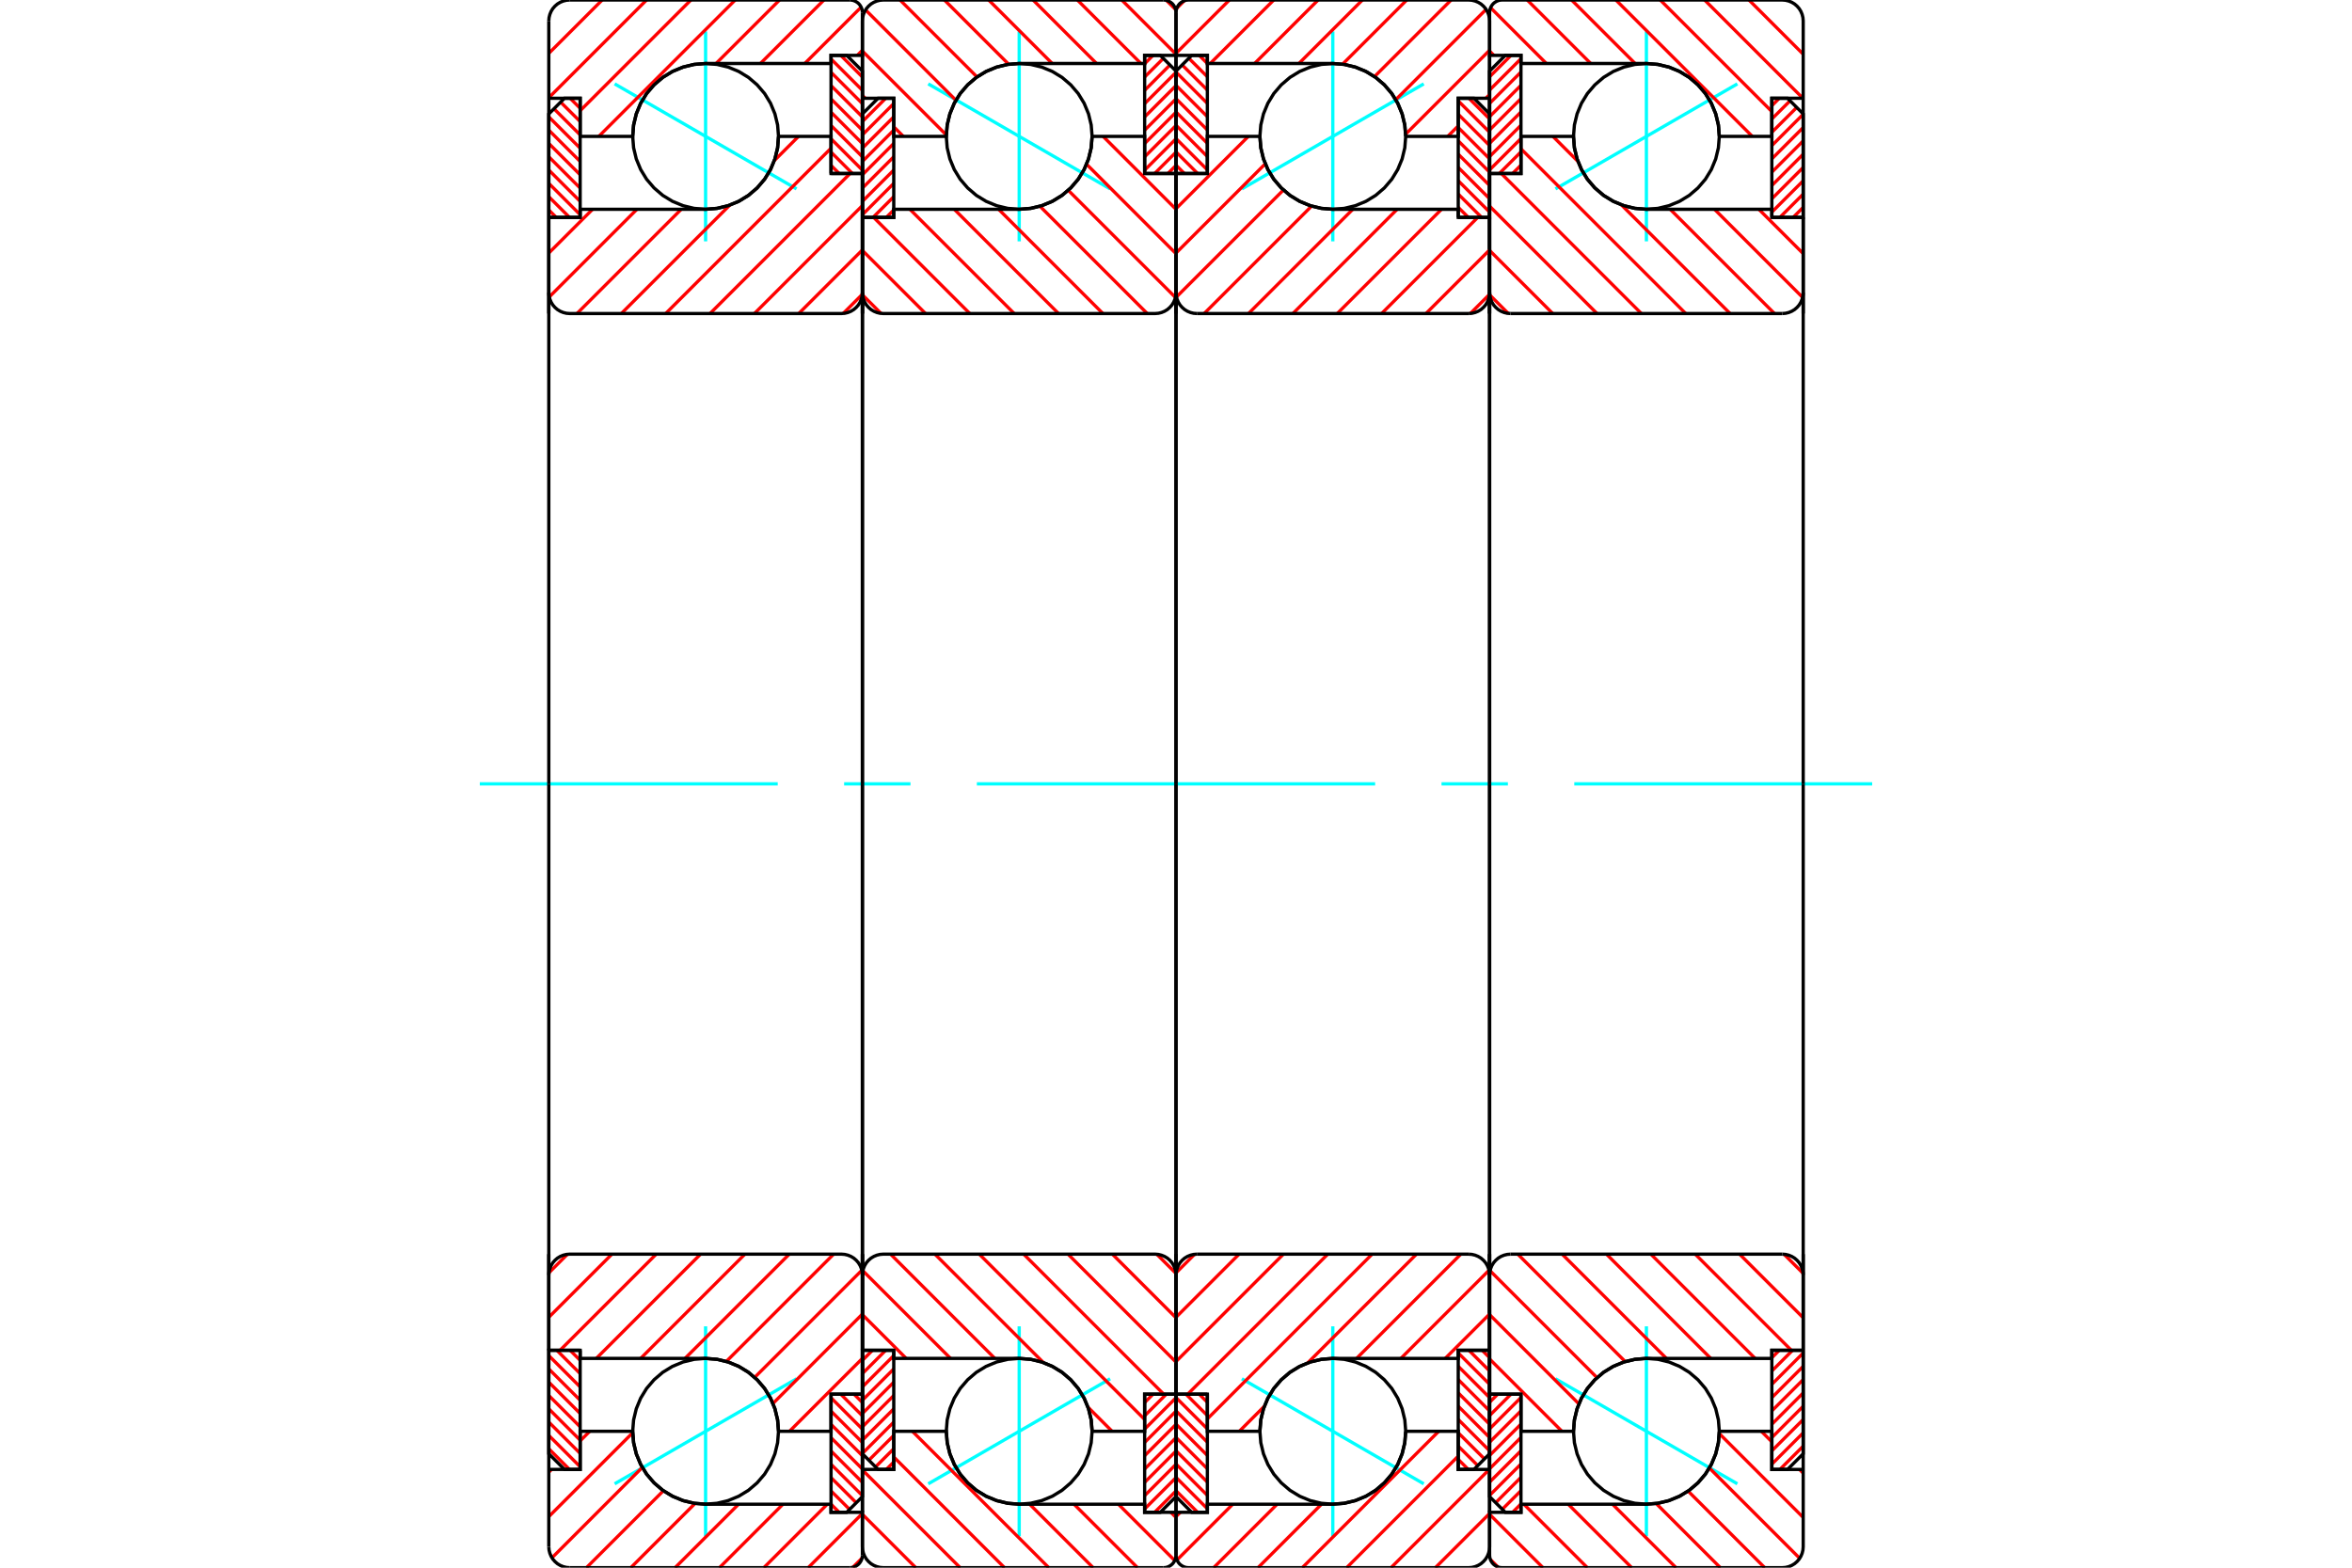 <?xml version="1.0" standalone="no"?>
<!DOCTYPE svg PUBLIC "-//W3C//DTD SVG 1.1//EN"
	"http://www.w3.org/Graphics/SVG/1.1/DTD/svg11.dtd">
<svg xmlns="http://www.w3.org/2000/svg" height="100%" width="100%" viewBox="0 0 36000 24000">
	<rect x="-1800" y="-1200" width="39600" height="26400" style="fill:#FFF"/>
	<g style="fill:none; fill-rule:evenodd" transform="matrix(1 0 0 1 0 0)">
		<g style="fill:none; stroke:#000; stroke-width:50; shape-rendering:geometricPrecision">
		</g>
		<g style="fill:none; stroke:#0FF; stroke-width:50; shape-rendering:geometricPrecision">
			<line x1="26592" y1="1284" x2="23808" y2="2892"/>
			<line x1="25200" y1="3695" x2="25200" y2="481"/>
			<line x1="25200" y1="23519" x2="25200" y2="20305"/>
			<line x1="23808" y1="21108" x2="26592" y2="22716"/>
		</g>
		<g style="fill:none; stroke:#F00; stroke-width:50; shape-rendering:geometricPrecision">
			<line x1="23280" y1="2528" x2="23152" y2="2656"/>
			<line x1="23280" y1="2325" x2="22949" y2="2656"/>
			<line x1="23280" y1="2121" x2="22800" y2="2601"/>
			<line x1="23280" y1="1917" x2="22800" y2="2397"/>
			<line x1="23280" y1="1714" x2="22800" y2="2194"/>
			<line x1="23280" y1="1510" x2="22800" y2="1990"/>
			<line x1="23280" y1="1306" x2="22800" y2="1786"/>
			<line x1="23280" y1="1103" x2="22800" y2="1583"/>
			<line x1="23280" y1="899" x2="22800" y2="1379"/>
			<line x1="23127" y1="848" x2="22800" y2="1175"/>
		</g>
		<g style="fill:none; stroke:#000; stroke-width:50; shape-rendering:geometricPrecision">
			<polyline points="22800,2656 22800,1088 23040,848 23280,848 23280,2656 22800,2656"/>
		</g>
		<g style="fill:none; stroke:#0FF; stroke-width:50; shape-rendering:geometricPrecision">
			<line x1="7344" y1="12000" x2="11904" y2="12000"/>
			<line x1="12920" y1="12000" x2="13936" y2="12000"/>
			<line x1="14952" y1="12000" x2="21048" y2="12000"/>
			<line x1="22064" y1="12000" x2="23080" y2="12000"/>
			<line x1="24096" y1="12000" x2="28656" y2="12000"/>
		</g>
		<g style="fill:none; stroke:#F00; stroke-width:50; shape-rendering:geometricPrecision">
			<line x1="23280" y1="23024" x2="23152" y2="23152"/>
			<line x1="23280" y1="22821" x2="22994" y2="23106"/>
			<line x1="23280" y1="22617" x2="22893" y2="23005"/>
			<line x1="23280" y1="22413" x2="22800" y2="22893"/>
			<line x1="23280" y1="22210" x2="22800" y2="22690"/>
			<line x1="23280" y1="22006" x2="22800" y2="22486"/>
			<line x1="23280" y1="21802" x2="22800" y2="22282"/>
			<line x1="23280" y1="21599" x2="22800" y2="22079"/>
			<line x1="23280" y1="21395" x2="22800" y2="21875"/>
			<line x1="23127" y1="21344" x2="22800" y2="21671"/>
			<line x1="22924" y1="21344" x2="22800" y2="21468"/>
		</g>
		<g style="fill:none; stroke:#000; stroke-width:50; shape-rendering:geometricPrecision">
			<polyline points="23280,21344 23280,23152 23040,23152 22800,22912 22800,21344 23280,21344"/>
		</g>
		<g style="fill:none; stroke:#F00; stroke-width:50; shape-rendering:geometricPrecision">
			<line x1="27120" y1="20786" x2="27234" y2="20672"/>
			<line x1="27120" y1="20989" x2="27437" y2="20672"/>
			<line x1="27120" y1="21193" x2="27600" y2="20713"/>
			<line x1="27120" y1="21397" x2="27600" y2="20917"/>
			<line x1="27120" y1="21600" x2="27600" y2="21120"/>
			<line x1="27120" y1="21804" x2="27600" y2="21324"/>
			<line x1="27120" y1="22008" x2="27600" y2="21528"/>
			<line x1="27120" y1="22211" x2="27600" y2="21731"/>
			<line x1="27120" y1="22415" x2="27600" y2="21935"/>
			<line x1="27243" y1="22496" x2="27600" y2="22139"/>
		</g>
		<g style="fill:none; stroke:#000; stroke-width:50; shape-rendering:geometricPrecision">
			<polyline points="27600,20672 27600,22256 27360,22496 27120,22496 27120,20672 27600,20672"/>
		</g>
		<g style="fill:none; stroke:#F00; stroke-width:50; shape-rendering:geometricPrecision">
			<line x1="27120" y1="1618" x2="27234" y2="1504"/>
			<line x1="27120" y1="1821" x2="27399" y2="1543"/>
			<line x1="27120" y1="2025" x2="27501" y2="1645"/>
			<line x1="27120" y1="2229" x2="27600" y2="1749"/>
			<line x1="27120" y1="2432" x2="27600" y2="1952"/>
			<line x1="27120" y1="2636" x2="27600" y2="2156"/>
			<line x1="27120" y1="2840" x2="27600" y2="2360"/>
			<line x1="27120" y1="3043" x2="27600" y2="2563"/>
			<line x1="27120" y1="3247" x2="27600" y2="2767"/>
			<line x1="27243" y1="3328" x2="27600" y2="2971"/>
			<line x1="27446" y1="3328" x2="27600" y2="3174"/>
		</g>
		<g style="fill:none; stroke:#000; stroke-width:50; shape-rendering:geometricPrecision">
			<polyline points="27120,3328 27120,1504 27360,1504 27600,1744 27600,3328 27120,3328"/>
			<polyline points="26316,2088 26302,1913 26261,1743 26194,1581 26103,1432 25989,1299 25856,1185 25707,1094 25545,1027 25375,986 25200,972 25025,986 24855,1027 24693,1094 24544,1185 24411,1299 24297,1432 24206,1581 24139,1743 24098,1913 24084,2088 24098,2263 24139,2433 24206,2595 24297,2744 24411,2877 24544,2991 24693,3082 24855,3149 25025,3190 25200,3204 25375,3190 25545,3149 25707,3082 25856,2991 25989,2877 26103,2744 26194,2595 26261,2433 26302,2263 26316,2088"/>
			<polyline points="26316,21912 26302,21737 26261,21567 26194,21405 26103,21256 25989,21123 25856,21009 25707,20918 25545,20851 25375,20810 25200,20796 25025,20810 24855,20851 24693,20918 24544,21009 24411,21123 24297,21256 24206,21405 24139,21567 24098,21737 24084,21912 24098,22087 24139,22257 24206,22419 24297,22568 24411,22701 24544,22815 24693,22906 24855,22973 25025,23014 25200,23028 25375,23014 25545,22973 25707,22906 25856,22815 25989,22701 26103,22568 26194,22419 26261,22257 26302,22087 26316,21912"/>
		</g>
		<g style="fill:none; stroke:#F00; stroke-width:50; shape-rendering:geometricPrecision">
			<line x1="26770" y1="0" x2="27600" y2="830"/>
			<line x1="26091" y1="0" x2="27595" y2="1504"/>
			<line x1="25412" y1="0" x2="27120" y2="1708"/>
			<line x1="24733" y1="0" x2="26821" y2="2088"/>
			<line x1="24055" y1="0" x2="25027" y2="972"/>
			<line x1="23376" y1="0" x2="24348" y2="972"/>
			<line x1="22815" y1="118" x2="23669" y2="972"/>
			<line x1="22800" y1="782" x2="22866" y2="848"/>
			<line x1="26959" y1="21912" x2="27120" y2="22073"/>
			<line x1="27543" y1="22496" x2="27600" y2="22553"/>
			<line x1="26315" y1="21946" x2="27600" y2="23231"/>
			<line x1="26164" y1="22474" x2="27547" y2="23857"/>
			<line x1="25838" y1="22827" x2="27011" y2="24000"/>
			<line x1="25350" y1="23018" x2="26332" y2="24000"/>
			<line x1="24681" y1="23028" x2="25653" y2="24000"/>
			<line x1="24003" y1="23028" x2="24975" y2="24000"/>
			<line x1="23324" y1="23028" x2="24296" y2="24000"/>
			<line x1="22800" y1="23183" x2="23617" y2="24000"/>
			<line x1="22812" y1="23874" x2="22926" y2="23988"/>
		</g>
		<g style="fill:none; stroke:#000; stroke-width:50; shape-rendering:geometricPrecision">
			<polyline points="27600,4800 27600,1504 27600,320 27596,270 27584,221 27565,175 27539,132 27506,94 27468,61 27425,35 27379,16 27330,4 27280,0 22992,0 22962,2 22933,9 22905,21 22879,37 22856,56 22837,79 22821,105 22809,133 22802,162 22800,192 22800,848 23280,848 23280,972 25200,972"/>
			<polyline points="26316,2088 26302,1913 26261,1743 26194,1581 26103,1432 25989,1299 25856,1185 25707,1094 25545,1027 25375,986 25200,972"/>
			<polyline points="26316,2088 27120,2088 27120,1504 27600,1504"/>
			<line x1="22800" y1="848" x2="22800" y2="4800"/>
			<line x1="22800" y1="19200" x2="22800" y2="23152"/>
			<polyline points="27600,22496 27120,22496 27120,21912 26316,21912"/>
			<polyline points="25200,23028 25375,23014 25545,22973 25707,22906 25856,22815 25989,22701 26103,22568 26194,22419 26261,22257 26302,22087 26316,21912"/>
			<polyline points="25200,23028 23280,23028 23280,23152 22800,23152 22800,23808 22802,23838 22809,23867 22821,23895 22837,23921 22856,23944 22879,23963 22905,23979 22933,23991 22962,23998 22992,24000 27280,24000 27330,23996 27379,23984 27425,23965 27468,23939 27506,23906 27539,23868 27565,23825 27584,23779 27596,23730 27600,23680 27600,22496 27600,19200"/>
		</g>
		<g style="fill:none; stroke:#F00; stroke-width:50; shape-rendering:geometricPrecision">
			<line x1="26921" y1="3204" x2="27600" y2="3883"/>
			<line x1="26242" y1="3204" x2="27591" y2="4553"/>
			<line x1="25564" y1="3204" x2="27160" y2="4800"/>
			<line x1="23769" y1="2088" x2="24153" y2="2472"/>
			<line x1="24816" y1="3135" x2="26481" y2="4800"/>
			<line x1="23280" y1="2278" x2="25802" y2="4800"/>
			<line x1="22979" y1="2656" x2="25123" y2="4800"/>
			<line x1="22800" y1="3156" x2="24444" y2="4800"/>
			<line x1="22800" y1="3834" x2="23766" y2="4800"/>
			<line x1="22802" y1="4515" x2="23085" y2="4798"/>
			<line x1="27306" y1="19201" x2="27599" y2="19494"/>
			<line x1="26626" y1="19200" x2="27600" y2="20174"/>
			<line x1="25947" y1="19200" x2="27419" y2="20672"/>
			<line x1="25268" y1="19200" x2="26864" y2="20796"/>
			<line x1="24589" y1="19200" x2="26185" y2="20796"/>
			<line x1="23910" y1="19200" x2="25506" y2="20796"/>
			<line x1="23231" y1="19200" x2="24876" y2="20845"/>
			<line x1="22807" y1="19454" x2="24444" y2="21091"/>
			<line x1="22800" y1="20126" x2="24166" y2="21492"/>
			<line x1="22800" y1="20805" x2="23907" y2="21912"/>
		</g>
		<g style="fill:none; stroke:#000; stroke-width:50; shape-rendering:geometricPrecision">
			<line x1="27600" y1="12000" x2="27600" y2="3328"/>
			<polyline points="27280,4800 27330,4796 27379,4784 27425,4765 27468,4739 27506,4706 27539,4668 27565,4625 27584,4579 27596,4530 27600,4480"/>
			<line x1="27280" y1="4800" x2="23120" y2="4800"/>
			<polyline points="22800,4480 22804,4530 22816,4579 22835,4625 22861,4668 22894,4706 22932,4739 22975,4765 23021,4784 23070,4796 23120,4800"/>
			<polyline points="22800,4480 22800,2656 23280,2656 23280,2088 24084,2088 24098,2263 24139,2433 24206,2595 24297,2744 24411,2877 24544,2991 24693,3082 24855,3149 25025,3190 25200,3204 27120,3204 27120,3328 27600,3328"/>
			<line x1="22800" y1="12000" x2="22800" y2="4480"/>
			<line x1="22800" y1="19520" x2="22800" y2="12000"/>
			<polyline points="27600,20672 27120,20672 27120,20796 25200,20796 25025,20810 24855,20851 24693,20918 24544,21009 24411,21123 24297,21256 24206,21405 24139,21567 24098,21737 24084,21912 23280,21912 23280,21344 22800,21344 22800,19520"/>
			<polyline points="23120,19200 23070,19204 23021,19216 22975,19235 22932,19261 22894,19294 22861,19332 22835,19375 22816,19421 22804,19470 22800,19520"/>
			<line x1="23120" y1="19200" x2="27280" y2="19200"/>
			<polyline points="27600,19520 27596,19470 27584,19421 27565,19375 27539,19332 27506,19294 27468,19261 27425,19235 27379,19216 27330,19204 27280,19200"/>
			<line x1="27600" y1="20672" x2="27600" y2="12000"/>
		</g>
		<g style="fill:none; stroke:#0FF; stroke-width:50; shape-rendering:geometricPrecision">
			<line x1="21792" y1="1284" x2="19008" y2="2892"/>
			<line x1="20400" y1="3695" x2="20400" y2="481"/>
			<line x1="20400" y1="23519" x2="20400" y2="20305"/>
			<line x1="19008" y1="21108" x2="21792" y2="22716"/>
		</g>
		<g style="fill:none; stroke:#F00; stroke-width:50; shape-rendering:geometricPrecision">
			<line x1="18128" y1="2656" x2="18000" y2="2528"/>
			<line x1="18331" y1="2656" x2="18000" y2="2325"/>
			<line x1="18480" y1="2601" x2="18000" y2="2121"/>
			<line x1="18480" y1="2397" x2="18000" y2="1917"/>
			<line x1="18480" y1="2194" x2="18000" y2="1714"/>
			<line x1="18480" y1="1990" x2="18000" y2="1510"/>
			<line x1="18480" y1="1786" x2="18000" y2="1306"/>
			<line x1="18480" y1="1583" x2="18000" y2="1103"/>
			<line x1="18480" y1="1379" x2="18094" y2="994"/>
			<line x1="18480" y1="1175" x2="18196" y2="892"/>
			<line x1="18480" y1="972" x2="18356" y2="848"/>
		</g>
		<g style="fill:none; stroke:#000; stroke-width:50; shape-rendering:geometricPrecision">
			<polyline points="18000,2656 18000,1088 18240,848 18480,848 18480,2656 18000,2656"/>
		</g>
		<g style="fill:none; stroke:#F00; stroke-width:50; shape-rendering:geometricPrecision">
			<line x1="18331" y1="23152" x2="18000" y2="22821"/>
			<line x1="18480" y1="23097" x2="18000" y2="22617"/>
			<line x1="18480" y1="22893" x2="18000" y2="22413"/>
			<line x1="18480" y1="22690" x2="18000" y2="22210"/>
			<line x1="18480" y1="22486" x2="18000" y2="22006"/>
			<line x1="18480" y1="22282" x2="18000" y2="21802"/>
			<line x1="18480" y1="22079" x2="18000" y2="21599"/>
			<line x1="18480" y1="21875" x2="18000" y2="21395"/>
			<line x1="18480" y1="21671" x2="18153" y2="21344"/>
			<line x1="18480" y1="21468" x2="18356" y2="21344"/>
		</g>
		<g style="fill:none; stroke:#000; stroke-width:50; shape-rendering:geometricPrecision">
			<polyline points="18480,21344 18480,23152 18240,23152 18000,22912 18000,21344 18480,21344"/>
		</g>
		<g style="fill:none; stroke:#F00; stroke-width:50; shape-rendering:geometricPrecision">
			<line x1="22686" y1="20672" x2="22800" y2="20786"/>
			<line x1="22483" y1="20672" x2="22800" y2="20989"/>
			<line x1="22320" y1="20713" x2="22800" y2="21193"/>
			<line x1="22320" y1="20917" x2="22800" y2="21397"/>
			<line x1="22320" y1="21120" x2="22800" y2="21600"/>
			<line x1="22320" y1="21324" x2="22800" y2="21804"/>
			<line x1="22320" y1="21528" x2="22800" y2="22008"/>
			<line x1="22320" y1="21731" x2="22800" y2="22211"/>
			<line x1="22320" y1="21935" x2="22721" y2="22335"/>
			<line x1="22320" y1="22139" x2="22619" y2="22437"/>
			<line x1="22320" y1="22342" x2="22474" y2="22496"/>
		</g>
		<g style="fill:none; stroke:#000; stroke-width:50; shape-rendering:geometricPrecision">
			<polyline points="22800,20672 22800,22256 22560,22496 22320,22496 22320,20672 22800,20672"/>
		</g>
		<g style="fill:none; stroke:#F00; stroke-width:50; shape-rendering:geometricPrecision">
			<line x1="22483" y1="1504" x2="22800" y2="1821"/>
			<line x1="22320" y1="1545" x2="22800" y2="2025"/>
			<line x1="22320" y1="1749" x2="22800" y2="2229"/>
			<line x1="22320" y1="1952" x2="22800" y2="2432"/>
			<line x1="22320" y1="2156" x2="22800" y2="2636"/>
			<line x1="22320" y1="2360" x2="22800" y2="2840"/>
			<line x1="22320" y1="2563" x2="22800" y2="3043"/>
			<line x1="22320" y1="2767" x2="22800" y2="3247"/>
			<line x1="22320" y1="2971" x2="22677" y2="3328"/>
			<line x1="22320" y1="3174" x2="22474" y2="3328"/>
		</g>
		<g style="fill:none; stroke:#000; stroke-width:50; shape-rendering:geometricPrecision">
			<polyline points="22320,3328 22320,1504 22560,1504 22800,1744 22800,3328 22320,3328"/>
			<polyline points="21516,2088 21502,1913 21461,1743 21394,1581 21303,1432 21189,1299 21056,1185 20907,1094 20745,1027 20575,986 20400,972 20225,986 20055,1027 19893,1094 19744,1185 19611,1299 19497,1432 19406,1581 19339,1743 19298,1913 19284,2088 19298,2263 19339,2433 19406,2595 19497,2744 19611,2877 19744,2991 19893,3082 20055,3149 20225,3190 20400,3204 20575,3190 20745,3149 20907,3082 21056,2991 21189,2877 21303,2744 21394,2595 21461,2433 21502,2263 21516,2088"/>
			<polyline points="21516,21912 21502,21737 21461,21567 21394,21405 21303,21256 21189,21123 21056,21009 20907,20918 20745,20851 20575,20810 20400,20796 20225,20810 20055,20851 19893,20918 19744,21009 19611,21123 19497,21256 19406,21405 19339,21567 19298,21737 19284,21912 19298,22087 19339,22257 19406,22419 19497,22568 19611,22701 19744,22815 19893,22906 20055,22973 20225,23014 20400,23028 20575,23014 20745,22973 20907,22906 21056,22815 21189,22701 21303,22568 21394,22419 21461,22257 21502,22087 21516,21912"/>
		</g>
		<g style="fill:none; stroke:#F00; stroke-width:50; shape-rendering:geometricPrecision">
			<line x1="22800" y1="23170" x2="21970" y2="24000"/>
			<line x1="22795" y1="22496" x2="21291" y2="24000"/>
			<line x1="22320" y1="22292" x2="20612" y2="24000"/>
			<line x1="22021" y1="21912" x2="19933" y2="24000"/>
			<line x1="20227" y1="23028" x2="19255" y2="24000"/>
			<line x1="19548" y1="23028" x2="18576" y2="24000"/>
			<line x1="18869" y1="23028" x2="18015" y2="23882"/>
			<line x1="18066" y1="23152" x2="18000" y2="23218"/>
			<line x1="22800" y1="1447" x2="22743" y2="1504"/>
			<line x1="22320" y1="1927" x2="22159" y2="2088"/>
			<line x1="22800" y1="769" x2="21515" y2="2054"/>
			<line x1="22747" y1="143" x2="21364" y2="1526"/>
			<line x1="22211" y1="0" x2="21038" y2="1173"/>
			<line x1="21532" y1="0" x2="20550" y2="982"/>
			<line x1="20853" y1="0" x2="19881" y2="972"/>
			<line x1="20175" y1="0" x2="19203" y2="972"/>
			<line x1="19496" y1="0" x2="18524" y2="972"/>
			<line x1="18817" y1="0" x2="18000" y2="817"/>
			<line x1="18126" y1="12" x2="18012" y2="126"/>
		</g>
		<g style="fill:none; stroke:#000; stroke-width:50; shape-rendering:geometricPrecision">
			<polyline points="22800,4800 22800,1504 22800,320 22796,270 22784,221 22765,175 22739,132 22706,94 22668,61 22625,35 22579,16 22530,4 22480,0 18192,0 18162,2 18133,9 18105,21 18079,37 18056,56 18037,79 18021,105 18009,133 18002,162 18000,192 18000,848 18480,848 18480,972 20400,972"/>
			<polyline points="21516,2088 21502,1913 21461,1743 21394,1581 21303,1432 21189,1299 21056,1185 20907,1094 20745,1027 20575,986 20400,972"/>
			<polyline points="21516,2088 22320,2088 22320,1504 22800,1504"/>
			<line x1="18000" y1="848" x2="18000" y2="4800"/>
			<line x1="18000" y1="19200" x2="18000" y2="23152"/>
			<polyline points="22800,22496 22320,22496 22320,21912 21516,21912"/>
			<polyline points="20400,23028 20575,23014 20745,22973 20907,22906 21056,22815 21189,22701 21303,22568 21394,22419 21461,22257 21502,22087 21516,21912"/>
			<polyline points="20400,23028 18480,23028 18480,23152 18000,23152 18000,23808 18002,23838 18009,23867 18021,23895 18037,23921 18056,23944 18079,23963 18105,23979 18133,23991 18162,23998 18192,24000 22480,24000 22530,23996 22579,23984 22625,23965 22668,23939 22706,23906 22739,23868 22765,23825 22784,23779 22796,23730 22800,23680 22800,22496 22800,19200"/>
		</g>
		<g style="fill:none; stroke:#F00; stroke-width:50; shape-rendering:geometricPrecision">
			<line x1="22800" y1="20117" x2="22121" y2="20796"/>
			<line x1="22791" y1="19447" x2="21442" y2="20796"/>
			<line x1="22360" y1="19200" x2="20764" y2="20796"/>
			<line x1="21681" y1="19200" x2="20016" y2="20865"/>
			<line x1="19353" y1="21528" x2="18969" y2="21912"/>
			<line x1="21002" y1="19200" x2="18480" y2="21722"/>
			<line x1="20323" y1="19200" x2="18179" y2="21344"/>
			<line x1="19644" y1="19200" x2="18000" y2="20844"/>
			<line x1="18966" y1="19200" x2="18000" y2="20166"/>
			<line x1="18285" y1="19202" x2="18002" y2="19485"/>
			<line x1="22799" y1="4506" x2="22506" y2="4799"/>
			<line x1="22800" y1="3826" x2="21826" y2="4800"/>
			<line x1="22619" y1="3328" x2="21147" y2="4800"/>
			<line x1="22064" y1="3204" x2="20468" y2="4800"/>
			<line x1="21385" y1="3204" x2="19789" y2="4800"/>
			<line x1="20706" y1="3204" x2="19110" y2="4800"/>
			<line x1="20076" y1="3155" x2="18431" y2="4800"/>
			<line x1="19644" y1="2909" x2="18007" y2="4546"/>
			<line x1="19366" y1="2508" x2="18000" y2="3874"/>
			<line x1="19107" y1="2088" x2="18000" y2="3195"/>
		</g>
		<g style="fill:none; stroke:#000; stroke-width:50; shape-rendering:geometricPrecision">
			<line x1="22800" y1="12000" x2="22800" y2="3328"/>
			<polyline points="22480,4800 22530,4796 22579,4784 22625,4765 22668,4739 22706,4706 22739,4668 22765,4625 22784,4579 22796,4530 22800,4480"/>
			<line x1="22480" y1="4800" x2="18320" y2="4800"/>
			<polyline points="18000,4480 18004,4530 18016,4579 18035,4625 18061,4668 18094,4706 18132,4739 18175,4765 18221,4784 18270,4796 18320,4800"/>
			<polyline points="18000,4480 18000,2656 18480,2656 18480,2088 19284,2088 19298,2263 19339,2433 19406,2595 19497,2744 19611,2877 19744,2991 19893,3082 20055,3149 20225,3190 20400,3204 22320,3204 22320,3328 22800,3328"/>
			<line x1="18000" y1="12000" x2="18000" y2="4480"/>
			<line x1="18000" y1="19520" x2="18000" y2="12000"/>
			<polyline points="22800,20672 22320,20672 22320,20796 20400,20796 20225,20810 20055,20851 19893,20918 19744,21009 19611,21123 19497,21256 19406,21405 19339,21567 19298,21737 19284,21912 18480,21912 18480,21344 18000,21344 18000,19520"/>
			<polyline points="18320,19200 18270,19204 18221,19216 18175,19235 18132,19261 18094,19294 18061,19332 18035,19375 18016,19421 18004,19470 18000,19520"/>
			<line x1="18320" y1="19200" x2="22480" y2="19200"/>
			<polyline points="22800,19520 22796,19470 22784,19421 22765,19375 22739,19332 22706,19294 22668,19261 22625,19235 22579,19216 22530,19204 22480,19200"/>
			<line x1="22800" y1="20672" x2="22800" y2="12000"/>
		</g>
		<g style="fill:none; stroke:#0FF; stroke-width:50; shape-rendering:geometricPrecision">
			<line x1="14208" y1="1284" x2="16992" y2="2892"/>
			<line x1="15600" y1="3695" x2="15600" y2="481"/>
			<line x1="15600" y1="23519" x2="15600" y2="20305"/>
			<line x1="16992" y1="21108" x2="14208" y2="22716"/>
		</g>
		<g style="fill:none; stroke:#F00; stroke-width:50; shape-rendering:geometricPrecision">
			<line x1="17520" y1="21472" x2="17648" y2="21344"/>
			<line x1="17520" y1="21675" x2="17851" y2="21344"/>
			<line x1="17520" y1="21879" x2="18000" y2="21399"/>
			<line x1="17520" y1="22083" x2="18000" y2="21603"/>
			<line x1="17520" y1="22286" x2="18000" y2="21806"/>
			<line x1="17520" y1="22490" x2="18000" y2="22010"/>
			<line x1="17520" y1="22694" x2="18000" y2="22214"/>
			<line x1="17520" y1="22897" x2="18000" y2="22417"/>
			<line x1="17520" y1="23101" x2="18000" y2="22621"/>
			<line x1="17673" y1="23152" x2="18000" y2="22825"/>
		</g>
		<g style="fill:none; stroke:#000; stroke-width:50; shape-rendering:geometricPrecision">
			<polyline points="18000,21344 18000,22912 17760,23152 17520,23152 17520,21344 18000,21344"/>
		</g>
		<g style="fill:none; stroke:#F00; stroke-width:50; shape-rendering:geometricPrecision">
			<line x1="17520" y1="976" x2="17648" y2="848"/>
			<line x1="17520" y1="1179" x2="17806" y2="894"/>
			<line x1="17520" y1="1383" x2="17907" y2="995"/>
			<line x1="17520" y1="1587" x2="18000" y2="1107"/>
			<line x1="17520" y1="1790" x2="18000" y2="1310"/>
			<line x1="17520" y1="1994" x2="18000" y2="1514"/>
			<line x1="17520" y1="2198" x2="18000" y2="1718"/>
			<line x1="17520" y1="2401" x2="18000" y2="1921"/>
			<line x1="17520" y1="2605" x2="18000" y2="2125"/>
			<line x1="17673" y1="2656" x2="18000" y2="2329"/>
			<line x1="17876" y1="2656" x2="18000" y2="2532"/>
		</g>
		<g style="fill:none; stroke:#000; stroke-width:50; shape-rendering:geometricPrecision">
			<polyline points="17520,2656 17520,848 17760,848 18000,1088 18000,2656 17520,2656"/>
		</g>
		<g style="fill:none; stroke:#F00; stroke-width:50; shape-rendering:geometricPrecision">
			<line x1="13680" y1="3214" x2="13566" y2="3328"/>
			<line x1="13680" y1="3011" x2="13363" y2="3328"/>
			<line x1="13680" y1="2807" x2="13200" y2="3287"/>
			<line x1="13680" y1="2603" x2="13200" y2="3083"/>
			<line x1="13680" y1="2400" x2="13200" y2="2880"/>
			<line x1="13680" y1="2196" x2="13200" y2="2676"/>
			<line x1="13680" y1="1992" x2="13200" y2="2472"/>
			<line x1="13680" y1="1789" x2="13200" y2="2269"/>
			<line x1="13680" y1="1585" x2="13200" y2="2065"/>
			<line x1="13557" y1="1504" x2="13200" y2="1861"/>
		</g>
		<g style="fill:none; stroke:#000; stroke-width:50; shape-rendering:geometricPrecision">
			<polyline points="13200,3328 13200,1744 13440,1504 13680,1504 13680,3328 13200,3328"/>
		</g>
		<g style="fill:none; stroke:#F00; stroke-width:50; shape-rendering:geometricPrecision">
			<line x1="13680" y1="22382" x2="13566" y2="22496"/>
			<line x1="13680" y1="22179" x2="13401" y2="22457"/>
			<line x1="13680" y1="21975" x2="13299" y2="22355"/>
			<line x1="13680" y1="21771" x2="13200" y2="22251"/>
			<line x1="13680" y1="21568" x2="13200" y2="22048"/>
			<line x1="13680" y1="21364" x2="13200" y2="21844"/>
			<line x1="13680" y1="21160" x2="13200" y2="21640"/>
			<line x1="13680" y1="20957" x2="13200" y2="21437"/>
			<line x1="13680" y1="20753" x2="13200" y2="21233"/>
			<line x1="13557" y1="20672" x2="13200" y2="21029"/>
			<line x1="13354" y1="20672" x2="13200" y2="20826"/>
		</g>
		<g style="fill:none; stroke:#000; stroke-width:50; shape-rendering:geometricPrecision">
			<polyline points="13680,20672 13680,22496 13440,22496 13200,22256 13200,20672 13680,20672"/>
			<polyline points="16716,2088 16702,1913 16661,1743 16594,1581 16503,1432 16389,1299 16256,1185 16107,1094 15945,1027 15775,986 15600,972 15425,986 15255,1027 15093,1094 14944,1185 14811,1299 14697,1432 14606,1581 14539,1743 14498,1913 14484,2088 14498,2263 14539,2433 14606,2595 14697,2744 14811,2877 14944,2991 15093,3082 15255,3149 15425,3190 15600,3204 15775,3190 15945,3149 16107,3082 16256,2991 16389,2877 16503,2744 16594,2595 16661,2433 16702,2263 16716,2088"/>
			<polyline points="16716,21912 16702,21737 16661,21567 16594,21405 16503,21256 16389,21123 16256,21009 16107,20918 15945,20851 15775,20810 15600,20796 15425,20810 15255,20851 15093,20918 14944,21009 14811,21123 14697,21256 14606,21405 14539,21567 14498,21737 14484,21912 14498,22087 14539,22257 14606,22419 14697,22568 14811,22701 14944,22815 15093,22906 15255,22973 15425,23014 15600,23028 15775,23014 15945,22973 16107,22906 16256,22815 16389,22701 16503,22568 16594,22419 16661,22257 16702,22087 16716,21912"/>
		</g>
		<g style="fill:none; stroke:#F00; stroke-width:50; shape-rendering:geometricPrecision">
			<line x1="17854" y1="6" x2="17994" y2="146"/>
			<line x1="17170" y1="0" x2="18000" y2="830"/>
			<line x1="16491" y1="0" x2="17463" y2="972"/>
			<line x1="15812" y1="0" x2="16784" y2="972"/>
			<line x1="15133" y1="0" x2="16105" y2="972"/>
			<line x1="14455" y1="0" x2="15439" y2="984"/>
			<line x1="13776" y1="0" x2="14954" y2="1178"/>
			<line x1="13248" y1="151" x2="14631" y2="1535"/>
			<line x1="13200" y1="782" x2="14485" y2="2067"/>
			<line x1="13200" y1="1461" x2="13243" y2="1504"/>
			<line x1="13680" y1="1941" x2="13827" y2="2088"/>
			<line x1="17921" y1="23152" x2="18000" y2="23231"/>
			<line x1="17118" y1="23028" x2="17981" y2="23891"/>
			<line x1="16439" y1="23028" x2="17411" y2="24000"/>
			<line x1="15760" y1="23028" x2="16732" y2="24000"/>
			<line x1="13965" y1="21912" x2="16053" y2="24000"/>
			<line x1="13680" y1="22305" x2="15375" y2="24000"/>
			<line x1="13200" y1="22504" x2="14696" y2="24000"/>
			<line x1="13200" y1="23183" x2="14017" y2="24000"/>
		</g>
		<g style="fill:none; stroke:#000; stroke-width:50; shape-rendering:geometricPrecision">
			<polyline points="13200,4800 13200,1504 13200,320"/>
			<polyline points="13520,0 13470,4 13421,16 13375,35 13332,61 13294,94 13261,132 13235,175 13216,221 13204,270 13200,320"/>
			<line x1="13520" y1="0" x2="17808" y2="0"/>
			<polyline points="18000,192 17998,162 17991,133 17979,105 17963,79 17944,56 17921,37 17895,21 17867,9 17838,2 17808,0"/>
			<polyline points="18000,192 18000,848 17520,848 17520,972 15600,972 15425,986 15255,1027 15093,1094 14944,1185 14811,1299 14697,1432 14606,1581 14539,1743 14498,1913 14484,2088 13680,2088 13680,1504 13200,1504"/>
			<line x1="18000" y1="848" x2="18000" y2="4800"/>
			<line x1="18000" y1="19200" x2="18000" y2="23152"/>
			<polyline points="13200,22496 13680,22496 13680,21912 14484,21912 14498,22087 14539,22257 14606,22419 14697,22568 14811,22701 14944,22815 15093,22906 15255,22973 15425,23014 15600,23028 17520,23028 17520,23152 18000,23152 18000,23808"/>
			<polyline points="17808,24000 17838,23998 17867,23991 17895,23979 17921,23963 17944,23944 17963,23921 17979,23895 17991,23867 17998,23838 18000,23808"/>
			<line x1="17808" y1="24000" x2="13520" y2="24000"/>
			<polyline points="13200,23680 13204,23730 13216,23779 13235,23825 13261,23868 13294,23906 13332,23939 13375,23965 13421,23984 13470,23996 13520,24000"/>
			<polyline points="13200,23680 13200,22496 13200,19200"/>
		</g>
		<g style="fill:none; stroke:#F00; stroke-width:50; shape-rendering:geometricPrecision">
			<line x1="16884" y1="2088" x2="18000" y2="3204"/>
			<line x1="16631" y1="2514" x2="18000" y2="3883"/>
			<line x1="16351" y1="2913" x2="17991" y2="4553"/>
			<line x1="15917" y1="3157" x2="17560" y2="4800"/>
			<line x1="15285" y1="3204" x2="16881" y2="4800"/>
			<line x1="14606" y1="3204" x2="16202" y2="4800"/>
			<line x1="13927" y1="3204" x2="15523" y2="4800"/>
			<line x1="13372" y1="3328" x2="14844" y2="4800"/>
			<line x1="13200" y1="3834" x2="14166" y2="4800"/>
			<line x1="13202" y1="4515" x2="13485" y2="4798"/>
			<line x1="17706" y1="19201" x2="17999" y2="19494"/>
			<line x1="17026" y1="19200" x2="18000" y2="20174"/>
			<line x1="16347" y1="19200" x2="18000" y2="20853"/>
			<line x1="15668" y1="19200" x2="17812" y2="21344"/>
			<line x1="14989" y1="19200" x2="17520" y2="21731"/>
			<line x1="14310" y1="19200" x2="15970" y2="20860"/>
			<line x1="16652" y1="21542" x2="17022" y2="21912"/>
			<line x1="13631" y1="19200" x2="15227" y2="20796"/>
			<line x1="13207" y1="19454" x2="14549" y2="20796"/>
			<line x1="13200" y1="20126" x2="13870" y2="20796"/>
		</g>
		<g style="fill:none; stroke:#000; stroke-width:50; shape-rendering:geometricPrecision">
			<line x1="13200" y1="12000" x2="13200" y2="3328"/>
			<polyline points="13200,4480 13204,4530 13216,4579 13235,4625 13261,4668 13294,4706 13332,4739 13375,4765 13421,4784 13470,4796 13520,4800 17680,4800 17730,4796 17779,4784 17825,4765 17868,4739 17906,4706 17939,4668 17965,4625 17984,4579 17996,4530 18000,4480 18000,2656 17520,2656 17520,2088 16716,2088"/>
			<polyline points="15600,3204 15775,3190 15945,3149 16107,3082 16256,2991 16389,2877 16503,2744 16594,2595 16661,2433 16702,2263 16716,2088"/>
			<polyline points="15600,3204 13680,3204 13680,3328 13200,3328"/>
			<line x1="18000" y1="12000" x2="18000" y2="4480"/>
			<line x1="18000" y1="19520" x2="18000" y2="12000"/>
			<polyline points="13200,20672 13680,20672 13680,20796 15600,20796"/>
			<polyline points="16716,21912 16702,21737 16661,21567 16594,21405 16503,21256 16389,21123 16256,21009 16107,20918 15945,20851 15775,20810 15600,20796"/>
			<polyline points="16716,21912 17520,21912 17520,21344 18000,21344 18000,19520 17996,19470 17984,19421 17965,19375 17939,19332 17906,19294 17868,19261 17825,19235 17779,19216 17730,19204 17680,19200 13520,19200 13470,19204 13421,19216 13375,19235 13332,19261 13294,19294 13261,19332 13235,19375 13216,19421 13204,19470 13200,19520"/>
			<line x1="13200" y1="20672" x2="13200" y2="12000"/>
		</g>
		<g style="fill:none; stroke:#0FF; stroke-width:50; shape-rendering:geometricPrecision">
			<line x1="9408" y1="1284" x2="12192" y2="2892"/>
			<line x1="10800" y1="3695" x2="10800" y2="481"/>
			<line x1="10800" y1="23519" x2="10800" y2="20305"/>
			<line x1="12192" y1="21108" x2="9408" y2="22716"/>
		</g>
		<g style="fill:none; stroke:#F00; stroke-width:50; shape-rendering:geometricPrecision">
			<line x1="13072" y1="21344" x2="13200" y2="21472"/>
			<line x1="12869" y1="21344" x2="13200" y2="21675"/>
			<line x1="12720" y1="21399" x2="13200" y2="21879"/>
			<line x1="12720" y1="21603" x2="13200" y2="22083"/>
			<line x1="12720" y1="21806" x2="13200" y2="22286"/>
			<line x1="12720" y1="22010" x2="13200" y2="22490"/>
			<line x1="12720" y1="22214" x2="13200" y2="22694"/>
			<line x1="12720" y1="22417" x2="13200" y2="22897"/>
			<line x1="12720" y1="22621" x2="13106" y2="23006"/>
			<line x1="12720" y1="22825" x2="13004" y2="23108"/>
			<line x1="12720" y1="23028" x2="12844" y2="23152"/>
		</g>
		<g style="fill:none; stroke:#000; stroke-width:50; shape-rendering:geometricPrecision">
			<polyline points="13200,21344 13200,22912 12960,23152 12720,23152 12720,21344 13200,21344"/>
		</g>
		<g style="fill:none; stroke:#F00; stroke-width:50; shape-rendering:geometricPrecision">
			<line x1="12869" y1="848" x2="13200" y2="1179"/>
			<line x1="12720" y1="903" x2="13200" y2="1383"/>
			<line x1="12720" y1="1107" x2="13200" y2="1587"/>
			<line x1="12720" y1="1310" x2="13200" y2="1790"/>
			<line x1="12720" y1="1514" x2="13200" y2="1994"/>
			<line x1="12720" y1="1718" x2="13200" y2="2198"/>
			<line x1="12720" y1="1921" x2="13200" y2="2401"/>
			<line x1="12720" y1="2125" x2="13200" y2="2605"/>
			<line x1="12720" y1="2329" x2="13047" y2="2656"/>
			<line x1="12720" y1="2532" x2="12844" y2="2656"/>
		</g>
		<g style="fill:none; stroke:#000; stroke-width:50; shape-rendering:geometricPrecision">
			<polyline points="12720,2656 12720,848 12960,848 13200,1088 13200,2656 12720,2656"/>
		</g>
		<g style="fill:none; stroke:#F00; stroke-width:50; shape-rendering:geometricPrecision">
			<line x1="8514" y1="3328" x2="8400" y2="3214"/>
			<line x1="8717" y1="3328" x2="8400" y2="3011"/>
			<line x1="8880" y1="3287" x2="8400" y2="2807"/>
			<line x1="8880" y1="3083" x2="8400" y2="2603"/>
			<line x1="8880" y1="2880" x2="8400" y2="2400"/>
			<line x1="8880" y1="2676" x2="8400" y2="2196"/>
			<line x1="8880" y1="2472" x2="8400" y2="1992"/>
			<line x1="8880" y1="2269" x2="8400" y2="1789"/>
			<line x1="8880" y1="2065" x2="8479" y2="1665"/>
			<line x1="8880" y1="1861" x2="8581" y2="1563"/>
			<line x1="8880" y1="1658" x2="8726" y2="1504"/>
		</g>
		<g style="fill:none; stroke:#000; stroke-width:50; shape-rendering:geometricPrecision">
			<polyline points="8400,3328 8400,1744 8640,1504 8880,1504 8880,3328 8400,3328"/>
		</g>
		<g style="fill:none; stroke:#F00; stroke-width:50; shape-rendering:geometricPrecision">
			<line x1="8717" y1="22496" x2="8400" y2="22179"/>
			<line x1="8880" y1="22455" x2="8400" y2="21975"/>
			<line x1="8880" y1="22251" x2="8400" y2="21771"/>
			<line x1="8880" y1="22048" x2="8400" y2="21568"/>
			<line x1="8880" y1="21844" x2="8400" y2="21364"/>
			<line x1="8880" y1="21640" x2="8400" y2="21160"/>
			<line x1="8880" y1="21437" x2="8400" y2="20957"/>
			<line x1="8880" y1="21233" x2="8400" y2="20753"/>
			<line x1="8880" y1="21029" x2="8523" y2="20672"/>
			<line x1="8880" y1="20826" x2="8726" y2="20672"/>
		</g>
		<g style="fill:none; stroke:#000; stroke-width:50; shape-rendering:geometricPrecision">
			<polyline points="8880,20672 8880,22496 8640,22496 8400,22256 8400,20672 8880,20672"/>
			<polyline points="11916,2088 11902,1913 11861,1743 11794,1581 11703,1432 11589,1299 11456,1185 11307,1094 11145,1027 10975,986 10800,972 10625,986 10455,1027 10293,1094 10144,1185 10011,1299 9897,1432 9806,1581 9739,1743 9698,1913 9684,2088 9698,2263 9739,2433 9806,2595 9897,2744 10011,2877 10144,2991 10293,3082 10455,3149 10625,3190 10800,3204 10975,3190 11145,3149 11307,3082 11456,2991 11589,2877 11703,2744 11794,2595 11861,2433 11902,2263 11916,2088"/>
			<polyline points="11916,21912 11902,21737 11861,21567 11794,21405 11703,21256 11589,21123 11456,21009 11307,20918 11145,20851 10975,20810 10800,20796 10625,20810 10455,20851 10293,20918 10144,21009 10011,21123 9897,21256 9806,21405 9739,21567 9698,21737 9684,21912 9698,22087 9739,22257 9806,22419 9897,22568 10011,22701 10144,22815 10293,22906 10455,22973 10625,23014 10800,23028 10975,23014 11145,22973 11307,22906 11456,22815 11589,22701 11703,22568 11794,22419 11861,22257 11902,22087 11916,21912"/>
		</g>
		<g style="fill:none; stroke:#F00; stroke-width:50; shape-rendering:geometricPrecision">
			<line x1="13194" y1="23854" x2="13054" y2="23994"/>
			<line x1="13200" y1="23170" x2="12370" y2="24000"/>
			<line x1="12663" y1="23028" x2="11691" y2="24000"/>
			<line x1="11984" y1="23028" x2="11012" y2="24000"/>
			<line x1="11305" y1="23028" x2="10333" y2="24000"/>
			<line x1="10639" y1="23016" x2="9655" y2="24000"/>
			<line x1="10154" y1="22822" x2="8976" y2="24000"/>
			<line x1="9831" y1="22465" x2="8448" y2="23849"/>
			<line x1="9685" y1="21933" x2="8400" y2="23218"/>
			<line x1="9027" y1="21912" x2="8880" y2="22059"/>
			<line x1="8443" y1="22496" x2="8400" y2="22539"/>
			<line x1="13200" y1="769" x2="13121" y2="848"/>
			<line x1="13181" y1="109" x2="12318" y2="972"/>
			<line x1="12611" y1="0" x2="11639" y2="972"/>
			<line x1="11932" y1="0" x2="10960" y2="972"/>
			<line x1="11253" y1="0" x2="9165" y2="2088"/>
			<line x1="10575" y1="0" x2="8880" y2="1695"/>
			<line x1="9896" y1="0" x2="8400" y2="1496"/>
			<line x1="9217" y1="0" x2="8400" y2="817"/>
		</g>
		<g style="fill:none; stroke:#000; stroke-width:50; shape-rendering:geometricPrecision">
			<polyline points="8400,4800 8400,1504 8400,320"/>
			<polyline points="8720,0 8670,4 8621,16 8575,35 8532,61 8494,94 8461,132 8435,175 8416,221 8404,270 8400,320"/>
			<line x1="8720" y1="0" x2="13008" y2="0"/>
			<polyline points="13200,192 13198,162 13191,133 13179,105 13163,79 13144,56 13121,37 13095,21 13067,9 13038,2 13008,0"/>
			<polyline points="13200,192 13200,848 12720,848 12720,972 10800,972 10625,986 10455,1027 10293,1094 10144,1185 10011,1299 9897,1432 9806,1581 9739,1743 9698,1913 9684,2088 8880,2088 8880,1504 8400,1504"/>
			<line x1="13200" y1="848" x2="13200" y2="4800"/>
			<line x1="13200" y1="19200" x2="13200" y2="23152"/>
			<polyline points="8400,22496 8880,22496 8880,21912 9684,21912 9698,22087 9739,22257 9806,22419 9897,22568 10011,22701 10144,22815 10293,22906 10455,22973 10625,23014 10800,23028 12720,23028 12720,23152 13200,23152 13200,23808"/>
			<polyline points="13008,24000 13038,23998 13067,23991 13095,23979 13121,23963 13144,23944 13163,23921 13179,23895 13191,23867 13198,23838 13200,23808"/>
			<line x1="13008" y1="24000" x2="8720" y2="24000"/>
			<polyline points="8400,23680 8404,23730 8416,23779 8435,23825 8461,23868 8494,23906 8532,23939 8575,23965 8621,23984 8670,23996 8720,24000"/>
			<polyline points="8400,23680 8400,22496 8400,19200"/>
		</g>
		<g style="fill:none; stroke:#F00; stroke-width:50; shape-rendering:geometricPrecision">
			<line x1="13200" y1="20796" x2="12084" y2="21912"/>
			<line x1="13200" y1="20117" x2="11831" y2="21486"/>
			<line x1="13191" y1="19447" x2="11551" y2="21087"/>
			<line x1="12760" y1="19200" x2="11117" y2="20843"/>
			<line x1="12081" y1="19200" x2="10485" y2="20796"/>
			<line x1="11402" y1="19200" x2="9806" y2="20796"/>
			<line x1="10723" y1="19200" x2="9127" y2="20796"/>
			<line x1="10044" y1="19200" x2="8572" y2="20672"/>
			<line x1="9366" y1="19200" x2="8400" y2="20166"/>
			<line x1="8685" y1="19202" x2="8402" y2="19485"/>
			<line x1="13199" y1="4506" x2="12906" y2="4799"/>
			<line x1="13200" y1="3826" x2="12226" y2="4800"/>
			<line x1="13200" y1="3147" x2="11547" y2="4800"/>
			<line x1="13012" y1="2656" x2="10868" y2="4800"/>
			<line x1="12720" y1="2269" x2="10189" y2="4800"/>
			<line x1="12222" y1="2088" x2="11852" y2="2458"/>
			<line x1="11170" y1="3140" x2="9510" y2="4800"/>
			<line x1="10427" y1="3204" x2="8831" y2="4800"/>
			<line x1="9749" y1="3204" x2="8407" y2="4546"/>
			<line x1="9070" y1="3204" x2="8400" y2="3874"/>
		</g>
		<g style="fill:none; stroke:#000; stroke-width:50; shape-rendering:geometricPrecision">
			<line x1="8400" y1="12000" x2="8400" y2="3328"/>
			<polyline points="8400,4480 8404,4530 8416,4579 8435,4625 8461,4668 8494,4706 8532,4739 8575,4765 8621,4784 8670,4796 8720,4800 12880,4800 12930,4796 12979,4784 13025,4765 13068,4739 13106,4706 13139,4668 13165,4625 13184,4579 13196,4530 13200,4480 13200,2656 12720,2656 12720,2088 11916,2088"/>
			<polyline points="10800,3204 10975,3190 11145,3149 11307,3082 11456,2991 11589,2877 11703,2744 11794,2595 11861,2433 11902,2263 11916,2088"/>
			<polyline points="10800,3204 8880,3204 8880,3328 8400,3328"/>
			<line x1="13200" y1="12000" x2="13200" y2="4480"/>
			<line x1="13200" y1="19520" x2="13200" y2="12000"/>
			<polyline points="8400,20672 8880,20672 8880,20796 10800,20796"/>
			<polyline points="11916,21912 11902,21737 11861,21567 11794,21405 11703,21256 11589,21123 11456,21009 11307,20918 11145,20851 10975,20810 10800,20796"/>
			<polyline points="11916,21912 12720,21912 12720,21344 13200,21344 13200,19520 13196,19470 13184,19421 13165,19375 13139,19332 13106,19294 13068,19261 13025,19235 12979,19216 12930,19204 12880,19200 8720,19200 8670,19204 8621,19216 8575,19235 8532,19261 8494,19294 8461,19332 8435,19375 8416,19421 8404,19470 8400,19520"/>
			<line x1="8400" y1="20672" x2="8400" y2="12000"/>
		</g>
	</g>
</svg>
